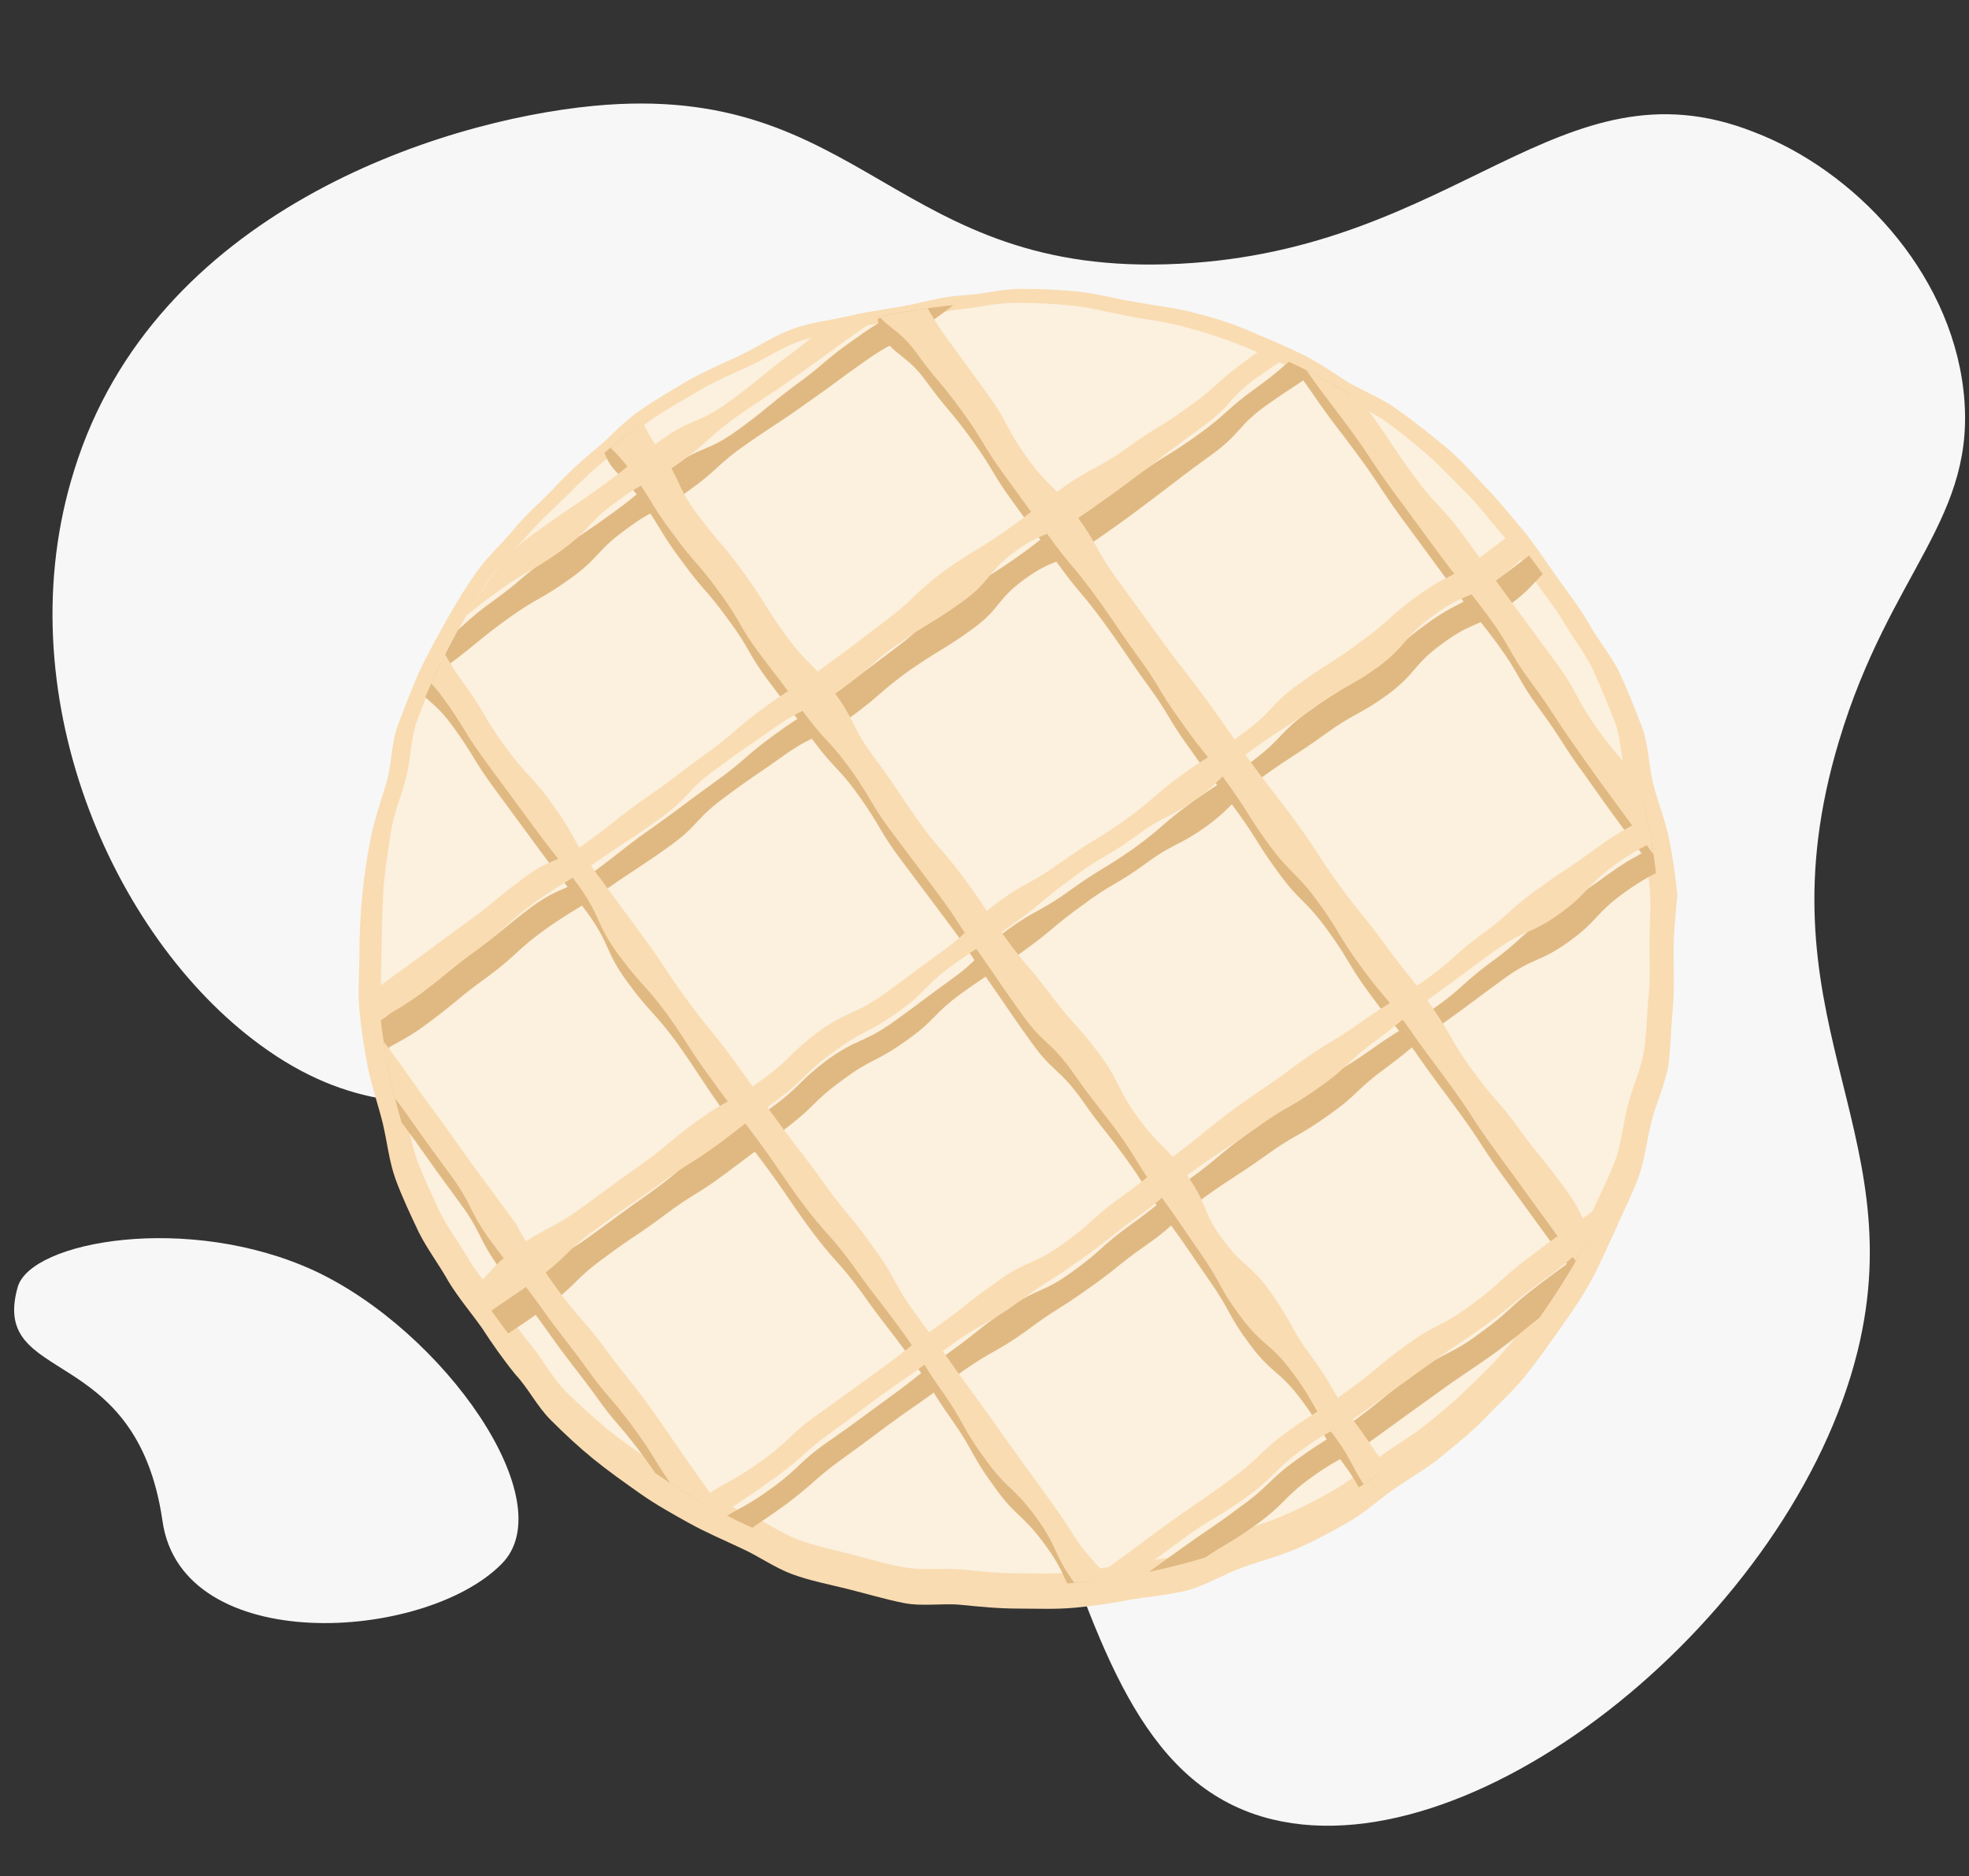 <svg enable-background="new 0 0 212 202" height="202" viewBox="0 0 212 202" width="212" xmlns="http://www.w3.org/2000/svg" xmlns:xlink="http://www.w3.org/1999/xlink"><rect x="0" y="0" width="212" height="202" fill="#333333" stroke="none"/><clipPath id="a"><circle cx="109.6" cy="101.6" r="69.1"/></clipPath><path d="m211.4 42c-1.5-12.9-11.8-23.7-22.6-27.8-20.8-8.2-31.9 12.7-61.8 14.2-30.8 1.6-33.9-19.8-63.1-17-16.7 1.6-47.3 11.5-55.9 39.2-7.5 23.8 4 50.2 20 61.9 19.2 14.1 32.8-1.5 55.2 9 35.4 16.6 26.6 67.8 53.8 74.4 22.3 5.4 56-22.1 63-50.4 6-24.3-10.9-36.1-2-65.7 5.5-18.4 15-24 13.4-37.8z" fill="#f7f7f7"/><path d="m54 168.4c6.7-6.7-6.2-25.1-20.2-31.6-13.5-6.2-30.5-3.2-31.9 1.8-3 10.7 12.8 5.7 15.6 25.2 2.1 14.6 28.2 13 36.5 4.6z" fill="#f7f7f7"/><path d="m180.2 102.5c0 2.1.1 4.1-.1 6.2-.2 2-.2 4.2-.5 6.2-.4 2-1.3 4-1.8 5.9-.5 2-.7 4.1-1.4 6s-1.7 3.8-2.5 5.7c-.9 1.9-1.7 3.8-2.7 5.6s-2.2 3.5-3.4 5.2-2.4 3.4-3.7 5-2.9 3-4.3 4.5c-1.5 1.5-3.1 2.8-4.7 4.1s-3.4 2.3-5.1 3.5-3.2 2.6-5 3.6-3.6 2-5.5 2.8-3.9 1.3-5.8 2-3.7 1.8-5.7 2.4c-2 .5-4.1.7-6.1 1-2 .4-4 .7-6.1.9s-4.1.1-6.2.1-4.1-.2-6.1-.4-4.2.2-6.2-.2-4-1-6-1.5-4.1-.9-6-1.6-3.7-2-5.5-2.8c-1.9-.9-3.8-1.7-5.6-2.7s-3.6-2-5.3-3.2-3.4-2.4-5-3.7-3.1-2.7-4.6-4.2-2.4-3.4-3.8-4.9c-1.3-1.6-2.5-3.3-3.6-5-1.2-1.7-2.5-3.2-3.6-5-1-1.8-2.3-3.5-3.2-5.3-.9-1.9-1.8-3.8-2.5-5.7s-.9-4-1.4-6.1c-.5-2-1.2-4-1.6-6s-.7-4.1-.9-6.1c-.2-2.1 0-4.1 0-6.2s.1-4.1.3-6.2c.2-2 .5-4.1.9-6.1s1.1-4 1.7-6 .5-4.2 1.2-6.1 1.5-3.9 2.3-5.8c.9-1.9 1.9-3.7 2.9-5.5s2.1-3.6 3.3-5.3 2.8-3.1 4.1-4.7 2.9-2.9 4.3-4.4 2.9-2.9 4.5-4.2 2.9-2.9 4.7-4.1c1.7-1.2 3.5-2.2 5.3-3.3 1.8-1 3.7-1.8 5.6-2.7s3.6-2.1 5.6-2.8c1.9-.7 4-.9 6.1-1.4s4-.7 6.1-1.1c2-.4 4-1 6.1-1.1s4.1-.7 6.2-.7 4.2.1 6.2.3 4.1.8 6.1 1.1c2 .4 4.1.6 6.1 1.1s4 1.1 5.9 1.9 3.8 1.6 5.7 2.5 3.6 2.1 5.3 3.2c1.8 1 3.8 1.8 5.4 3 1.7 1.2 3.3 2.5 4.9 3.8s3 2.9 4.4 4.4c1.5 1.5 2.7 3.1 4.1 4.7 1.3 1.6 2.4 3.3 3.6 5s2.5 3.3 3.5 5.1 2.4 3.4 3.3 5.3 1.6 3.8 2.4 5.8c.7 1.9.7 4.1 1.2 6.1s1.3 3.9 1.7 5.9.7 4 .9 6.1c-.2 2-.4 4-.4 6.1z" fill="#f9dcb2"/><path d="m177.6 101.4c0 2 .1 4-.1 5.9-.2 2-.2 4-.5 5.9s-1.2 3.8-1.7 5.7-.7 4-1.3 5.8c-.7 1.9-1.6 3.7-2.4 5.4s-1.6 3.7-2.6 5.4-2.1 3.4-3.3 5c-1.1 1.6-2.3 3.3-3.6 4.8s-2.7 2.9-4.2 4.3c-1.4 1.4-3 2.7-4.5 3.9s-3.3 2.2-4.9 3.4-3.1 2.5-4.8 3.5-3.5 1.9-5.3 2.7-3.7 1.3-5.6 2-3.6 1.8-5.5 2.3-3.9.6-5.9 1c-2 .3-3.9.7-5.9.9s-3.9.1-6 .1c-2 0-4-.2-5.9-.4-2-.2-4 .1-6-.2-1.9-.3-3.9-.9-5.8-1.4s-3.9-.9-5.8-1.6-3.5-1.9-5.3-2.7-3.6-1.6-5.4-2.6c-1.7-1-3.5-1.9-5.1-3.1-1.6-1.1-3.3-2.3-4.8-3.5-1.5-1.3-3-2.6-4.4-4s-2.4-3.2-3.6-4.8c-1.3-1.5-2.4-3.2-3.5-4.8s-2.5-3.1-3.5-4.8-2.2-3.3-3.1-5.1c-.8-1.8-1.7-3.6-2.4-5.5s-.9-3.9-1.4-5.8-1.2-3.8-1.5-5.8-.7-3.9-.9-5.9 0-4 0-6 .1-4 .2-6c.2-2 .5-4 .8-5.9s1.1-3.8 1.6-5.7.5-4 1.1-5.9c.7-1.9 1.4-3.7 2.2-5.6s1.8-3.6 2.8-5.3 2-3.4 3.2-5.1c1.1-1.6 2.7-3 4-4.5s2.8-2.8 4.2-4.2 2.8-2.8 4.4-4c1.5-1.3 2.8-2.8 4.5-4 1.6-1.1 3.4-2.1 5.1-3.1s3.5-1.8 5.3-2.6 3.5-2 5.4-2.7 3.9-.8 5.8-1.4c1.9-.5 3.9-.7 5.9-1s3.9-.9 5.8-1.1c2-.2 3.9-.7 6-.7 2 0 4 .1 6 .3s3.9.7 5.9 1.1 4 .6 5.9 1.1 3.9 1.1 5.7 1.8c1.9.7 3.7 1.6 5.5 2.4s3.4 2 5.1 3 3.6 1.7 5.3 2.8c1.6 1.1 3.2 2.4 4.7 3.7s2.9 2.8 4.3 4.2 2.6 3 3.9 4.5 2.3 3.2 3.4 4.8 2.4 3.2 3.4 4.9 2.3 3.3 3.1 5.1 1.6 3.7 2.3 5.5c.7 1.9.6 4 1.2 5.9.5 1.9 1.3 3.7 1.6 5.7s.7 3.9.9 5.9c.2 2.2 0 4.1 0 6.1z" fill="#fcf0de"/><g clip-path="url(#a)"><g fill="#e0b982"><path d="m95.6 189.4c.4 1.3-.8 2.2-1.9 1.4-3.4-2.5-2.3-3.4-4.8-6.8s-2.4-3.5-4.8-6.9c-2.5-3.4-3-3-5.5-6.4s-2.2-3.6-4.7-7-2.2-3.6-4.7-7-2.8-3.2-5.2-6.6c-2.5-3.4-2.6-3.3-5-6.7s-2.6-3.3-5.1-6.7-1.9-3.8-4.4-7.2-2.5-3.4-4.9-6.8c-2.5-3.4-2.5-3.4-5-6.8s-2.4-3.4-4.9-6.8-2.8-3.2-5.3-6.6-2.4-3.4-4.9-6.8-3.5-2.9-4.8-6.9c-.4-1.3.9-2.2 2-1.4 3.4 2.5 2.3 3.4 4.8 6.8s2.7 3.2 5.2 6.6 2.2 3.6 4.7 7 2.8 3.1 5.3 6.5 2.5 3.4 4.9 6.8c2.5 3.4 2.5 3.4 4.9 6.8l5 6.8s2 3.7 4.5 7.1 2.8 3.2 5.3 6.6 2.7 3.3 5.1 6.7 2.4 3.5 4.8 6.9c2.5 3.4 2.2 3.6 4.7 7s2.3 3.6 4.7 7c2.5 3.4 2.2 3.7 5 6.8s3.7 2.6 5 6.6z"/><path d="m124.8 178.3c.4 1.4-1.5 2.6-2.7 1.7-3.5-2.4-2.9-3-5.3-6.4-2.5-3.4-1.8-3.9-4.3-7.3s-3.1-2.9-5.5-6.3c-2.5-3.4-2.1-3.7-4.5-7.1s-2.2-3.6-4.7-7-2.6-3.3-5-6.7c-2.5-3.4-2.8-3.2-5.3-6.5-2.5-3.4-2.4-3.5-4.8-6.8-2.5-3.4-2.7-3.3-5.1-6.7s-2.3-3.5-4.7-6.9c-2.5-3.4-2.8-3.1-5.3-6.5s-1.8-3.9-4.2-7.3c-2.5-3.4-2.6-3.3-5.1-6.7s-2.5-3.4-5-6.8-2.2-3.6-4.7-7-3.8-2.6-5-6.6c-.4-1.4.7-2.2 1.9-1.4 3.5 2.4 2.8 3 5.3 6.4s2.1 3.6 4.6 7 2.9 3.1 5.3 6.5c2.5 3.4 2 3.7 4.5 7.1s2.5 3.4 5 6.8 2.3 3.5 4.8 6.9 2.7 3.3 5.1 6.6 2.4 3.4 4.9 6.8 2.6 3.3 5 6.7c2.5 3.4 2.7 3.2 5.1 6.6s2 3.7 4.5 7.1 2.5 3.4 4.9 6.8c2.5 3.4 2.5 3.4 4.9 6.8 2.5 3.4 2.5 3.4 4.9 6.8 2.5 3.4 2.1 3.7 5 6.8 3.1 3.2 4.3 2.6 5.5 6.6z"/><path d="m156.4 168.5c.4 1.7-1.1 3-2.6 2.1-3.4-2.1-2.6-3.1-5-6.4-2.4-3.2-1.9-3.6-4.3-6.8s-2-3.5-4.4-6.7-3.1-2.7-5.5-5.9-2-3.5-4.3-6.8-2.2-3.3-4.6-6.6c-2.4-3.2-2.1-3.4-4.5-6.7s-2.5-3.1-4.8-6.4c-2.4-3.3-3-2.8-5.3-6s-2.3-3.3-4.6-6.6-2.2-3.4-4.6-6.6-2.4-3.2-4.8-6.4-2.1-3.4-4.4-6.7-2.7-3-5.1-6.2c-2.3-3.2-2.4-3.2-4.8-6.4s-2-3.5-4.4-6.7c-2.3-3.2-2.6-3-5-6.3-2.4-3.2-2.1-3.4-4.5-6.7s-3.4-2.7-4.3-6.6c-.4-1.7 1-2.7 2.4-1.8 3.4 2.1 2.7 3 5 6.2 2.4 3.2 1.7 3.7 4.1 6.9s2.6 3 5 6.3c2.4 3.2 2.1 3.4 4.5 6.7s2.9 2.9 5.2 6.1 1.8 3.6 4.2 6.9c2.4 3.2 2.3 3.3 4.6 6.6s2.6 3.1 5 6.3 2.2 3.3 4.6 6.6 2.6 3.1 5 6.3 2.7 3 5.1 6.2 1.8 3.6 4.2 6.9c2.4 3.2 2.9 2.9 5.2 6.1 2.4 3.3 1.6 3.8 3.9 7 2.4 3.2 3.1 2.7 5.4 6s1.9 3.6 4.3 6.8c2.4 3.3 2 3.5 4.4 6.7s2.2 3.5 4.8 6.4 4 2.3 4.9 6.2z"/><path d="m178.7 144.6c.4 1.6-1.4 3.1-2.8 2.2-3.5-2.2-2.1-3.7-4.5-7s-2.4-3.3-4.8-6.6-2.4-3.3-4.8-6.6-2.2-3.4-4.6-6.7-2.5-3.3-4.8-6.6c-2.4-3.3-2.6-3.1-5-6.4s-2.1-3.5-4.5-6.8-2.9-2.9-5.3-6.2-2.2-3.5-4.6-6.8-2.6-3.2-4.9-6.5c-2.4-3.3-2.1-3.5-4.5-6.8s-2.3-3.4-4.7-6.7-2.6-3.1-5-6.4-2.4-3.3-4.8-6.6-2.1-3.5-4.5-6.8-2.6-3.1-5-6.4-4.2-2.6-5.1-6.5c-.4-1.6 1.4-2.5 2.8-1.7 3.5 2.2 2.9 2.8 5.2 6.1 2.4 3.3 2.4 3.3 4.8 6.6s1.9 3.6 4.3 6.9 2.9 2.9 5.3 6.2 2 3.6 4.4 6.9 2.4 3.3 4.8 6.6 2.5 3.2 4.9 6.5 2.3 3.3 4.7 6.6 2.5 3.2 4.9 6.5 2.2 3.4 4.6 6.7 2.6 3.2 5 6.5 2.6 3.2 4.9 6.5 2 3.6 4.4 6.9 2.7 3.1 5.1 6.4 2.6 3.2 5 6.5 1.6 3.9 4.4 6.9c2.6 3 3.7 2.6 4.7 6.6z"/><path d="m197.9 115.5c.4 1.3-1.2 2.5-2.4 1.7-3.4-2.5-2.5-3.4-4.9-6.8-2.5-3.4-2.7-3.2-5.2-6.6s-2.5-3.4-4.9-6.8c-2.5-3.4-2.5-3.4-5-6.8s-2.5-3.4-4.9-6.8c-2.5-3.4-2.3-3.6-4.8-7s-2.1-3.7-4.6-7.1-2.7-3.2-5.2-6.6-2.5-3.4-5-6.8-2.3-3.5-4.8-6.9-2.6-3.3-5-6.8-2.7-3.3-5.1-6.7c-2.5-3.4-2.2-3.6-4.7-7s-2.6-3.4-5-6.8c-2.5-3.4-3.5-2.9-4.8-6.9-.4-1.3.9-2.1 2-1.3 3.4 2.5 2.6 3.2 5 6.6 2.5 3.4 2.9 3.1 5.3 6.5 2.5 3.4 1.9 3.8 4.4 7.2s3 3 5.5 6.4 2.1 3.7 4.6 7.1 2.3 3.5 4.8 6.9 2.9 3.1 5.4 6.5 2.4 3.4 4.9 6.8l5 6.8c2.5 3.4 2 3.7 4.5 7.2 2.5 3.4 2.8 3.2 5.3 6.6s2.2 3.6 4.6 7 2.6 3.3 5.1 6.7 2.3 3.5 5.1 6.7c2.7 3.2 3.5 2.9 4.8 7z"/><path d="m3.1 104.8c-1.3.4-2.7-1.7-1.9-2.8 2.3-3.3 3.2-2.4 6.5-4.8 3.2-2.3 3.3-2.2 6.6-4.5 3.2-2.3 3.2-2.4 6.4-4.7s3.3-2.2 6.6-4.5c3.2-2.3 3.3-2.2 6.6-4.5 3.2-2.3 2.8-2.9 6.1-5.3 3.2-2.3 3.7-1.7 6.9-4s3-2.7 6.2-5 3-2.6 6.3-4.9c3.2-2.3 3.3-2.2 6.6-4.6 3.2-2.3 3-2.6 6.3-4.9 3.2-2.3 3.8-1.6 7-3.9s3.1-2.5 6.3-4.9c3.2-2.3 3-2.6 6.3-4.9 3.2-2.3 3.4-2.1 6.6-4.5s3.5-2 6.7-4.3 2.6-3.2 5.9-5.5 3.5-2 6.7-4.3 3.5-2 6.7-4.3 3.2-2.4 6.4-4.8c3.2-2.3 2.6-3.3 6.4-4.4 1.3-.4 2.6.8 1.8 1.9-2.3 3.3-3.4 2.3-6.7 4.6-3.2 2.3-3.6 1.8-6.9 4.1-3.2 2.3-3.2 2.4-6.4 4.8s-2.9 2.8-6.1 5.2-3.2 2.4-6.4 4.7-3.1 2.5-6.3 4.8-3.6 1.8-6.9 4.1-3.1 2.3-6.4 4.6c-3.2 2.3-3.3 2.2-6.6 4.5s-3 2.7-6.2 5-3.6 1.8-6.8 4.2c-3.2 2.3-2.8 3-6 5.3s-3.5 2-6.7 4.3-3.1 2.5-6.3 4.9c-3.2 2.3-3 2.6-6.3 5-3.2 2.3-3.2 2.3-6.5 4.7-3.2 2.3-3.5 2-6.7 4.4s-3.5 2-6.7 4.3-2.9 2.8-6.2 5.1c-3.2 2.3-3.6 1.9-6.5 4.6-3 3-2.5 4-6.4 5.2z"/><path d="m20.5 128.6c-1.3.4-2.7-1.6-1.9-2.7 2.3-3.3 3.4-2.3 6.6-4.6s3.2-2.3 6.5-4.7c3.2-2.3 3.3-2.3 6.5-4.6s3.1-2.5 6.4-4.8 3.2-2.4 6.4-4.7 3.1-2.5 6.3-4.9c3.2-2.3 3.8-1.6 7-4s3.1-2.5 6.4-4.8c3.2-2.3 3.2-2.4 6.4-4.7s3-2.6 6.3-5 3.4-2.1 6.6-4.5 3.2-2.4 6.4-4.8 2.9-2.8 6.1-5.2c3.2-2.3 3.4-2.1 6.7-4.4s3.1-2.5 6.4-4.8 3.6-1.9 6.8-4.2 3.4-2.1 6.6-4.4 3-2.7 6.2-5 3-2.6 6.3-5 3.6-1.9 6.8-4.2 2.3-4.3 6.1-5.4c1.3-.4 2.6 1.7 1.8 2.8-2.3 3.3-3.1 2.6-6.3 5-3.2 2.3-3.6 1.8-6.9 4.1-3.2 2.3-3.3 2.2-6.6 4.5-3.2 2.3-2.7 3-6 5.4-3.2 2.3-3.2 2.4-6.4 4.8s-3.2 2.4-6.5 4.7-3.9 1.5-7.1 3.8-2.6 3.2-5.8 5.5-3.4 2.1-6.7 4.4c-3.2 2.3-3 2.6-6.3 5-3.2 2.3-3.7 1.7-7 4-3.2 2.3-3.3 2.2-6.5 4.6-3.2 2.3-2.8 3-6 5.3s-3.3 2.2-6.6 4.5c-3.2 2.3-3.4 2.1-6.7 4.4-3.2 2.3-3 2.7-6.2 5.1-3.2 2.3-3.1 2.5-6.3 4.9s-3.5 2-6.8 4.3-3 2.7-6.2 5-3.7 1.7-6.6 4.4c-2.8 2.8-2.4 3.7-6.2 4.9z"/><path d="m39.1 154.2c-1.3.4-2.5-1.2-1.8-2.4 2.3-3.3 3.3-2.4 6.5-4.7s3.5-1.9 6.8-4.3 2.7-3 6-5.4c3.2-2.3 3.6-1.9 6.8-4.2s3.2-2.4 6.5-4.7c3.2-2.3 3.1-2.6 6.3-4.9s3.5-1.9 6.8-4.3 2.9-2.8 6.1-5.2c3.2-2.3 3.7-1.7 7-4 3.2-2.3 3.2-2.4 6.4-4.7s2.8-2.9 6-5.3c3.2-2.3 3.5-1.9 6.8-4.3 3.2-2.3 3.4-2.1 6.7-4.4 3.2-2.3 3-2.6 6.3-5 3.2-2.3 3.4-2.1 6.6-4.5s2.8-3 6-5.3 3.4-2.1 6.6-4.5c3.2-2.3 3-2.7 6.2-5s3.6-1.8 6.8-4.2c3.2-2.3 3.2-2.4 6.4-4.8s2.8-3.1 6.6-4.3c1.3-.4 1.9.5 1.1 1.6-2.3 3.3-3.1 2.3-6.3 4.6s-2.8 3-6 5.3-3.8 1.6-7 4c-3.2 2.3-2.7 3.1-5.9 5.5-3.2 2.3-3.5 1.9-6.8 4.3-3.2 2.3-3.4 2.2-6.6 4.5s-2.8 2.9-6 5.3c-3.2 2.3-3.6 1.8-6.8 4.2-3.2 2.3-3.5 2-6.7 4.4-3.2 2.3-3.1 2.6-6.3 4.9s-3.4 2.2-6.6 4.5-2.8 2.9-6.1 5.2c-3.2 2.3-3.6 1.8-6.8 4.2-3.2 2.3-2.9 2.8-6.1 5.2s-3.2 2.4-6.4 4.8-3.4 2.1-6.6 4.5-3.3 2.2-6.5 4.6c-3.2 2.3-2.9 2.8-6.1 5.2s-3.3 2.2-6.6 4.6c-3.2 2.4-3.6 1.9-6.5 4.6-3.1 2.5-3 3.2-6.8 4.4z"/><path d="m58.6 181.3c-1.3.4-2.7-1.6-1.9-2.7 2.3-3.3 3.6-2 6.8-4.3s2.8-2.9 6-5.3c3.2-2.3 3.4-2 6.7-4.4s3.5-1.9 6.8-4.3 2.9-2.8 6.2-5.1 3.2-2.3 6.5-4.7c3.2-2.3 3.1-2.5 6.4-4.8 3.2-2.3 3.1-2.5 6.4-4.8s3.7-1.6 7-4c3.2-2.3 3-2.7 6.2-5s3.1-2.5 6.3-4.9c3.2-2.3 3.1-2.6 6.3-4.9s3.3-2.2 6.5-4.6c3.2-2.3 3.4-2.1 6.7-4.4 3.2-2.3 3.4-2.1 6.7-4.4s3-2.6 6.2-5c3.2-2.3 3-2.7 6.2-5s3.3-2.2 6.6-4.6c3.2-2.3 3.5-1.9 6.8-4.3s3.4-2.1 6.7-4.4c3.2-2.3 2.4-3.9 6.2-5.1 1.3-.4 2 .8 1.3 1.9-2.3 3.3-3.2 2.2-6.4 4.5s-2.8 2.9-6.1 5.2c-3.2 2.3-3.6 1.9-6.8 4.2s-2.8 3-6 5.3-3.7 1.6-7 4-3.2 2.4-6.4 4.7-3.1 2.5-6.3 4.9c-3.2 2.3-2.9 2.8-6.2 5.1-3.2 2.3-3.5 2-6.7 4.3s-3.4 2.2-6.6 4.5-2.9 2.8-6.2 5.1-3.1 2.5-6.4 4.8c-3.2 2.3-3.4 2.1-6.6 4.5-3.2 2.3-3.5 2-6.8 4.3-3.2 2.4-3.2 2.4-6.5 4.7-3.2 2.3-3.2 2.4-6.4 4.7s-3 2.6-6.2 5c-3.2 2.3-3.3 2.2-6.6 4.6-3.2 2.3-3.1 2.5-6.4 4.8s-3.5 2-6.4 4.8c-3.1 3-2.8 3.9-6.6 5.1z"/><path d="m76.7 205.8c-1.3.4-2.2-.6-1.4-1.7 2.3-3.3 3.2-2.3 6.5-4.6s3-2.6 6.3-4.9c3.2-2.3 3.5-2 6.7-4.3s3.2-2.4 6.4-4.8 3-2.6 6.2-5c3.2-2.3 3.3-2.2 6.6-4.6s3.5-2 6.7-4.4 3.2-2.4 6.4-4.7 3.3-2.2 6.5-4.6c3.2-2.3 2.9-2.8 6.1-5.1s3.4-2.1 6.6-4.5 3.1-2.6 6.3-4.9 3.6-1.8 6.8-4.2c3.2-2.3 3-2.7 6.2-5.1s3.2-2.4 6.5-4.7c3.2-2.3 3.3-2.2 6.6-4.6 3.2-2.3 3.3-2.2 6.6-4.5 3.2-2.3 3.2-2.4 6.4-4.8s3.4-2.2 6.6-4.5 3.3-2.2 6.6-4.6 2.3-4 6.1-5.2c1.3-.4 2.5 1.2 1.7 2.3-2.3 3.3-3.5 2-6.7 4.4s-2.9 2.8-6.1 5.2c-3.2 2.3-3.3 2.2-6.5 4.6-3.2 2.3-3.1 2.6-6.3 4.9s-3.6 1.9-6.8 4.2-3.3 2.2-6.6 4.5c-3.2 2.3-3 2.7-6.2 5s-3.1 2.5-6.3 4.9c-3.2 2.3-3.3 2.2-6.6 4.6-3.2 2.3-3.2 2.3-6.5 4.7-3.2 2.3-3.6 1.9-6.8 4.2s-2.9 2.9-6.1 5.2-3.4 2-6.7 4.4c-3.2 2.3-3.2 2.4-6.5 4.7s-3.4 2.1-6.7 4.4c-3.2 2.4-3 2.7-6.2 5s-3.3 2.2-6.6 4.5-3.2 2.4-6.4 4.8c-3.2 2.3-3 2.7-6.2 5.1s-3.5 2-6.5 4.6-2.9 2.9-6.7 4.1z"/></g><path d="m94.6 186.4c.4 1.3-.8 2.2-1.9 1.4-3.4-2.5-2.3-3.4-4.8-6.8s-2.4-3.5-4.8-6.9c-2.5-3.4-3-3-5.5-6.4s-2.2-3.6-4.7-7-2.2-3.6-4.7-7-2.8-3.2-5.2-6.6c-2.5-3.4-2.6-3.3-5-6.7-2.5-3.4-2.6-3.3-5.1-6.7s-1.9-3.8-4.4-7.2-2.5-3.4-4.9-6.8c-2.5-3.4-2.5-3.4-5-6.8s-2.4-3.4-4.9-6.8-2.8-3.2-5.3-6.6-2.4-3.4-4.9-6.8-3.5-2.9-4.8-6.9c-.4-1.3.9-2.2 2-1.4 3.4 2.5 2.3 3.4 4.8 6.8s2.7 3.2 5.2 6.6 2.2 3.6 4.7 7 2.8 3.1 5.3 6.5 2.5 3.4 4.9 6.8c2.5 3.4 2.5 3.4 4.9 6.8l5 6.8s2 3.7 4.5 7.1 2.8 3.2 5.3 6.6 2.7 3.3 5.1 6.7 2.4 3.5 4.8 6.9c2.5 3.4 2.2 3.6 4.7 7s2.3 3.6 4.7 7c2.5 3.4 2.2 3.7 5 6.8s3.7 2.6 5 6.6z" fill="#f9dcb2"/><path d="m123.8 175.3c.4 1.4-1.5 2.6-2.7 1.7-3.5-2.4-2.9-3-5.3-6.4-2.5-3.4-1.8-3.9-4.3-7.3s-3.1-2.9-5.5-6.3c-2.5-3.4-2.1-3.7-4.5-7.1s-2.2-3.6-4.7-7-2.6-3.3-5-6.7c-2.5-3.4-2.8-3.2-5.3-6.5-2.5-3.4-2.4-3.5-4.8-6.8-2.5-3.4-2.7-3.3-5.1-6.7-2.5-3.4-2.3-3.5-4.7-6.9-2.5-3.4-2.8-3.1-5.3-6.5s-1.8-3.9-4.2-7.3c-2.5-3.4-2.6-3.3-5.1-6.7s-2.5-3.4-5-6.8-2.2-3.6-4.7-7-3.8-2.6-5-6.6c-.4-1.4.7-2.2 1.9-1.4 3.5 2.4 2.8 3 5.3 6.4s2.1 3.6 4.6 7 2.9 3.1 5.3 6.5 2 3.7 4.5 7.1 2.5 3.4 5 6.8 2.3 3.5 4.8 6.9 2.7 3.3 5.1 6.6 2.4 3.4 4.9 6.8 2.6 3.3 5 6.7c2.5 3.4 2.7 3.2 5.1 6.6 2.5 3.4 2 3.7 4.5 7.1s2.5 3.4 4.9 6.8c2.5 3.4 2.5 3.4 4.9 6.8s2.5 3.4 4.9 6.8c2.5 3.4 2.1 3.7 5 6.8 3.1 3.2 4.3 2.6 5.5 6.6z" fill="#f9dcb2"/><path d="m155.4 165.5c.4 1.7-1.1 3-2.6 2.1-3.4-2.1-2.6-3.1-5-6.4-2.4-3.2-1.9-3.6-4.3-6.8s-2-3.5-4.4-6.7-3.1-2.7-5.5-5.9-2-3.5-4.3-6.8-2.2-3.3-4.6-6.6c-2.4-3.2-2.1-3.4-4.5-6.7-2.4-3.2-2.5-3.1-4.8-6.4-2.4-3.3-3-2.8-5.3-6s-2.3-3.3-4.6-6.6c-2.4-3.2-2.2-3.4-4.6-6.6s-2.4-3.2-4.8-6.4-2.1-3.4-4.4-6.7c-2.3-3.2-2.7-3-5.1-6.2-2.3-3.2-2.4-3.2-4.8-6.4s-2-3.5-4.4-6.7c-2.3-3.2-2.6-3-5-6.3-2.4-3.2-2.1-3.4-4.5-6.7s-3.4-2.7-4.3-6.6c-.4-1.7 1-2.7 2.4-1.8 3.4 2.1 2.7 3 5 6.2 2.4 3.2 1.7 3.7 4.1 6.9s2.6 3 5 6.3 2.1 3.4 4.5 6.7 2.9 2.9 5.2 6.1c2.4 3.3 1.8 3.6 4.2 6.9 2.4 3.2 2.3 3.3 4.6 6.6s2.6 3.1 5 6.3 2.2 3.3 4.6 6.6 2.6 3.1 5 6.3 2.7 3 5.1 6.2 1.8 3.6 4.2 6.9 2.9 2.9 5.2 6.1c2.4 3.3 1.6 3.8 3.9 7 2.4 3.2 3.1 2.7 5.4 6s1.9 3.6 4.3 6.8c2.4 3.3 2 3.5 4.4 6.7s2.2 3.5 4.8 6.4c2.9 2.9 4 2.3 4.9 6.2z" fill="#f9dcb2"/><path d="m177.7 141.6c.4 1.6-1.4 3.1-2.8 2.2-3.5-2.2-2.1-3.7-4.5-7s-2.4-3.3-4.8-6.6-2.4-3.3-4.8-6.6-2.2-3.4-4.6-6.7-2.5-3.3-4.8-6.6c-2.4-3.3-2.6-3.1-5-6.4s-2.1-3.5-4.5-6.8-2.9-2.9-5.3-6.2-2.2-3.5-4.6-6.8-2.6-3.2-4.9-6.5c-2.4-3.3-2.1-3.5-4.5-6.8s-2.3-3.4-4.7-6.7-2.6-3.1-5-6.4-2.4-3.3-4.8-6.6-2.1-3.5-4.5-6.8-2.6-3.1-5-6.4-4.2-2.6-5.1-6.5c-.4-1.6 1.4-2.5 2.8-1.7 3.5 2.2 2.9 2.8 5.2 6.1 2.4 3.3 2.4 3.3 4.8 6.6s1.9 3.6 4.3 6.9 2.9 2.9 5.3 6.2 2 3.6 4.4 6.9 2.4 3.3 4.8 6.6 2.5 3.2 4.9 6.5 2.3 3.3 4.7 6.6 2.5 3.2 4.9 6.5 2.2 3.4 4.6 6.7 2.6 3.2 5 6.5 2.6 3.2 4.9 6.5 2 3.6 4.4 6.9 2.7 3.1 5.1 6.4 2.6 3.2 5 6.5 1.6 3.9 4.4 6.9c2.6 3 3.7 2.6 4.7 6.6z" fill="#f9dcb2"/><path d="m196.9 112.5c.4 1.3-1.2 2.5-2.4 1.7-3.4-2.5-2.5-3.4-4.9-6.8-2.5-3.4-2.7-3.2-5.2-6.6s-2.5-3.4-4.9-6.8c-2.5-3.4-2.5-3.4-5-6.8s-2.5-3.4-4.9-6.8-2.3-3.6-4.8-7-2.1-3.7-4.6-7.1-2.7-3.2-5.2-6.6-2.5-3.4-5-6.8-2.3-3.5-4.8-6.9-2.6-3.3-5-6.8c-2.5-3.4-2.7-3.3-5.1-6.7-2.5-3.4-2.2-3.6-4.7-7s-2.6-3.4-5-6.8-3.5-2.9-4.8-6.9c-.4-1.3.9-2.1 2-1.3 3.4 2.5 2.6 3.2 5 6.6 2.5 3.4 2.9 3.1 5.3 6.5 2.5 3.4 1.9 3.8 4.4 7.2s3 3 5.5 6.4 2.1 3.7 4.6 7.1 2.3 3.5 4.8 6.9 2.9 3.1 5.4 6.5 2.4 3.4 4.9 6.8l5 6.8c2.5 3.4 2 3.7 4.5 7.2s2.8 3.2 5.3 6.6 2.2 3.6 4.6 7c2.5 3.4 2.6 3.3 5.1 6.7s2.3 3.5 5.1 6.7c2.7 3.2 3.5 2.9 4.8 7z" fill="#f9dcb2"/><path d="m2.1 101.8c-1.3.4-2.7-1.7-1.9-2.8 2.3-3.3 3.2-2.4 6.5-4.8 3.2-2.3 3.3-2.2 6.6-4.5 3.2-2.3 3.2-2.4 6.4-4.7s3.3-2.2 6.6-4.5c3.2-2.3 3.3-2.2 6.6-4.5 3.2-2.3 2.8-2.9 6.1-5.3 3.2-2.3 3.7-1.7 6.9-4s3-2.7 6.2-5 3-2.6 6.3-4.9c3.2-2.3 3.3-2.2 6.6-4.6 3.2-2.3 3-2.6 6.3-4.9 3.2-2.3 3.8-1.6 7-3.9s3.1-2.5 6.3-4.9c3.2-2.3 3-2.6 6.3-4.9s3.4-2.1 6.6-4.5 3.5-2 6.7-4.3 2.6-3.2 5.9-5.5 3.5-2 6.7-4.3 3.5-2 6.7-4.3 3.2-2.4 6.4-4.8c3.2-2.3 2.6-3.3 6.4-4.4 1.3-.4 2.6.8 1.8 1.9-2.3 3.3-3.4 2.3-6.7 4.6-3.2 2.3-3.6 1.8-6.9 4.1s-3.2 2.4-6.4 4.8-2.9 2.8-6.1 5.2-3.2 2.4-6.4 4.7-3.1 2.5-6.3 4.8-3.6 1.8-6.9 4.1-3.1 2.3-6.4 4.6c-3.2 2.3-3.3 2.2-6.6 4.5-3.2 2.3-3 2.7-6.2 5s-3.6 1.8-6.8 4.2c-3.2 2.3-2.8 3-6 5.3s-3.5 2-6.7 4.3-3.1 2.5-6.3 4.9c-3.2 2.3-3 2.6-6.3 5s-3.2 2.3-6.5 4.7c-3.2 2.3-3.5 2-6.7 4.4-3.2 2.3-3.5 2-6.7 4.3s-2.9 2.8-6.2 5.1c-3.2 2.3-3.6 1.9-6.5 4.6-3 3-2.5 4-6.4 5.2z" fill="#f9dcb2"/><path d="m19.5 125.6c-1.3.4-2.7-1.6-1.9-2.7 2.3-3.3 3.4-2.3 6.6-4.6s3.2-2.3 6.5-4.7 3.3-2.3 6.5-4.6 3.1-2.5 6.4-4.8c3.2-2.3 3.2-2.4 6.4-4.7s3.1-2.5 6.3-4.9 3.8-1.6 7-4c3.2-2.3 3.1-2.5 6.4-4.8s3.2-2.4 6.4-4.7 3-2.6 6.3-5 3.4-2.1 6.6-4.5c3.2-2.3 3.2-2.4 6.4-4.8s2.9-2.8 6.1-5.2c3.2-2.3 3.4-2.1 6.7-4.4s3.1-2.5 6.4-4.8 3.6-1.9 6.8-4.2 3.4-2.1 6.6-4.4 3-2.7 6.2-5 3-2.6 6.3-5c3.2-2.3 3.6-1.9 6.8-4.2s2.3-4.3 6.1-5.4c1.3-.4 2.6 1.7 1.8 2.8-2.3 3.3-3.1 2.6-6.3 5-3.2 2.3-3.6 1.8-6.9 4.1-3.2 2.3-3.3 2.2-6.6 4.5-3.2 2.3-2.7 3-6 5.4-3.2 2.3-3.2 2.4-6.4 4.8s-3.2 2.4-6.5 4.7c-3.2 2.3-3.9 1.5-7.1 3.8s-2.6 3.2-5.8 5.5-3.4 2.1-6.7 4.4-3 2.6-6.3 5c-3.2 2.3-3.7 1.7-7 4-3.2 2.3-3.3 2.2-6.5 4.6-3.2 2.3-2.8 3-6 5.3s-3.3 2.2-6.6 4.5c-3.2 2.3-3.4 2.1-6.7 4.4-3.2 2.3-3 2.7-6.2 5.1-3.2 2.3-3.1 2.5-6.3 4.9-3.2 2.3-3.5 2-6.8 4.3-3.2 2.3-3 2.7-6.2 5s-3.7 1.7-6.6 4.4c-2.8 2.8-2.4 3.7-6.2 4.9z" fill="#f9dcb2"/><path d="m38.1 151.2c-1.3.4-2.5-1.2-1.8-2.4 2.3-3.3 3.3-2.4 6.5-4.7s3.5-1.9 6.8-4.3c3.2-2.3 2.7-3 6-5.4s3.6-1.9 6.8-4.2 3.2-2.4 6.5-4.7c3.2-2.3 3.1-2.6 6.3-4.9s3.5-1.9 6.8-4.3c3.2-2.3 2.9-2.8 6.1-5.2 3.2-2.3 3.7-1.7 7-4 3.2-2.3 3.2-2.4 6.4-4.7s2.8-2.9 6-5.3c3.2-2.3 3.5-1.9 6.8-4.3 3.2-2.3 3.4-2.1 6.7-4.4 3.2-2.3 3-2.6 6.3-5 3.2-2.3 3.4-2.1 6.6-4.5 3.2-2.3 2.8-3 6-5.3s3.4-2.1 6.6-4.5c3.2-2.3 3-2.7 6.2-5s3.6-1.8 6.8-4.2 3.2-2.4 6.4-4.8c3.2-2.3 2.8-3.1 6.6-4.3 1.3-.4 1.9.5 1.1 1.6-2.3 3.3-3.1 2.3-6.3 4.6s-2.8 3-6 5.3-3.8 1.6-7 4c-3.2 2.3-2.7 3.1-5.9 5.5-3.2 2.3-3.5 1.9-6.8 4.3-3.2 2.3-3.4 2.2-6.6 4.5s-2.8 2.9-6 5.3c-3.2 2.3-3.6 1.8-6.8 4.2-3.2 2.3-3.5 2-6.7 4.4-3.2 2.3-3.1 2.6-6.3 4.9s-3.4 2.2-6.6 4.5-2.8 2.9-6.1 5.2-3.6 1.8-6.8 4.2c-3.2 2.3-2.9 2.8-6.1 5.2-3.2 2.3-3.2 2.4-6.4 4.8-3.2 2.3-3.4 2.1-6.6 4.5-3.2 2.3-3.3 2.2-6.5 4.6-3.2 2.3-2.9 2.8-6.1 5.2-3.2 2.3-3.3 2.2-6.6 4.6-3.2 2.4-3.6 1.9-6.5 4.6-3.1 2.5-3 3.2-6.8 4.4z" fill="#f9dcb2"/><path d="m57.6 178.3c-1.3.4-2.7-1.6-1.9-2.7 2.3-3.3 3.6-2 6.8-4.3s2.8-2.9 6-5.3c3.2-2.3 3.4-2 6.7-4.4 3.2-2.3 3.5-1.9 6.8-4.3 3.2-2.3 2.9-2.8 6.2-5.1 3.2-2.3 3.2-2.3 6.5-4.7 3.2-2.3 3.1-2.5 6.4-4.8 3.2-2.3 3.1-2.5 6.4-4.8 3.2-2.3 3.7-1.6 7-4 3.2-2.3 3-2.7 6.2-5s3.1-2.5 6.3-4.9 3.1-2.6 6.3-4.9 3.3-2.2 6.5-4.6c3.2-2.3 3.4-2.1 6.7-4.4 3.2-2.3 3.4-2.1 6.7-4.4s3-2.6 6.2-5c3.2-2.3 3-2.7 6.2-5s3.3-2.2 6.6-4.6 3.5-1.9 6.8-4.3 3.4-2.1 6.7-4.4c3.2-2.3 2.4-3.9 6.2-5.1 1.3-.4 2 .8 1.3 1.9-2.3 3.3-3.2 2.2-6.4 4.5s-2.8 2.9-6.1 5.2c-3.2 2.3-3.6 1.9-6.8 4.2s-2.8 3-6 5.3-3.7 1.6-7 4c-3.2 2.3-3.2 2.4-6.4 4.7s-3.1 2.5-6.3 4.9c-3.2 2.3-2.9 2.8-6.2 5.1-3.2 2.3-3.5 2-6.7 4.3s-3.4 2.2-6.6 4.5-2.9 2.8-6.2 5.1c-3.2 2.3-3.1 2.5-6.4 4.8-3.2 2.3-3.4 2.1-6.6 4.5-3.2 2.3-3.5 2-6.8 4.3-3.2 2.4-3.2 2.4-6.5 4.7s-3.2 2.4-6.4 4.7-3 2.6-6.2 5c-3.2 2.3-3.3 2.2-6.6 4.6-3.2 2.3-3.1 2.5-6.4 4.8-3.2 2.3-3.5 2-6.4 4.8-3.1 3-2.8 3.9-6.6 5.1z" fill="#f9dcb2"/><path d="m75.7 202.8c-1.3.4-2.2-.6-1.4-1.7 2.3-3.3 3.2-2.3 6.5-4.6s3-2.6 6.3-4.9c3.2-2.3 3.5-2 6.7-4.3s3.2-2.4 6.4-4.8 3-2.6 6.2-5 3.3-2.2 6.6-4.6 3.5-2 6.7-4.4c3.2-2.3 3.2-2.4 6.4-4.7s3.3-2.2 6.5-4.6c3.2-2.3 2.9-2.8 6.1-5.1s3.4-2.1 6.6-4.5c3.2-2.3 3.1-2.6 6.3-4.9s3.6-1.8 6.8-4.2c3.2-2.3 3-2.7 6.2-5.1s3.2-2.4 6.5-4.7c3.2-2.3 3.3-2.2 6.6-4.6 3.2-2.3 3.3-2.2 6.6-4.5s3.2-2.4 6.4-4.8 3.4-2.2 6.6-4.5 3.3-2.2 6.6-4.6 2.3-4 6.1-5.2c1.3-.4 2.5 1.2 1.7 2.3-2.3 3.3-3.5 2-6.7 4.4-3.2 2.3-2.9 2.8-6.1 5.2-3.2 2.3-3.3 2.2-6.5 4.6-3.2 2.3-3.1 2.6-6.3 4.9s-3.6 1.9-6.8 4.2-3.3 2.2-6.6 4.5c-3.2 2.3-3 2.7-6.2 5s-3.1 2.5-6.3 4.9c-3.2 2.3-3.3 2.2-6.6 4.6-3.2 2.3-3.2 2.3-6.5 4.7-3.2 2.3-3.6 1.9-6.8 4.2s-2.9 2.9-6.1 5.2-3.4 2-6.7 4.4-3.2 2.4-6.5 4.7-3.4 2.1-6.7 4.4c-3.2 2.4-3 2.7-6.2 5s-3.3 2.2-6.6 4.5-3.2 2.4-6.4 4.8c-3.2 2.3-3 2.7-6.2 5.1s-3.5 2-6.5 4.6-2.9 2.9-6.7 4.1z" fill="#f9dcb2"/></g></svg>